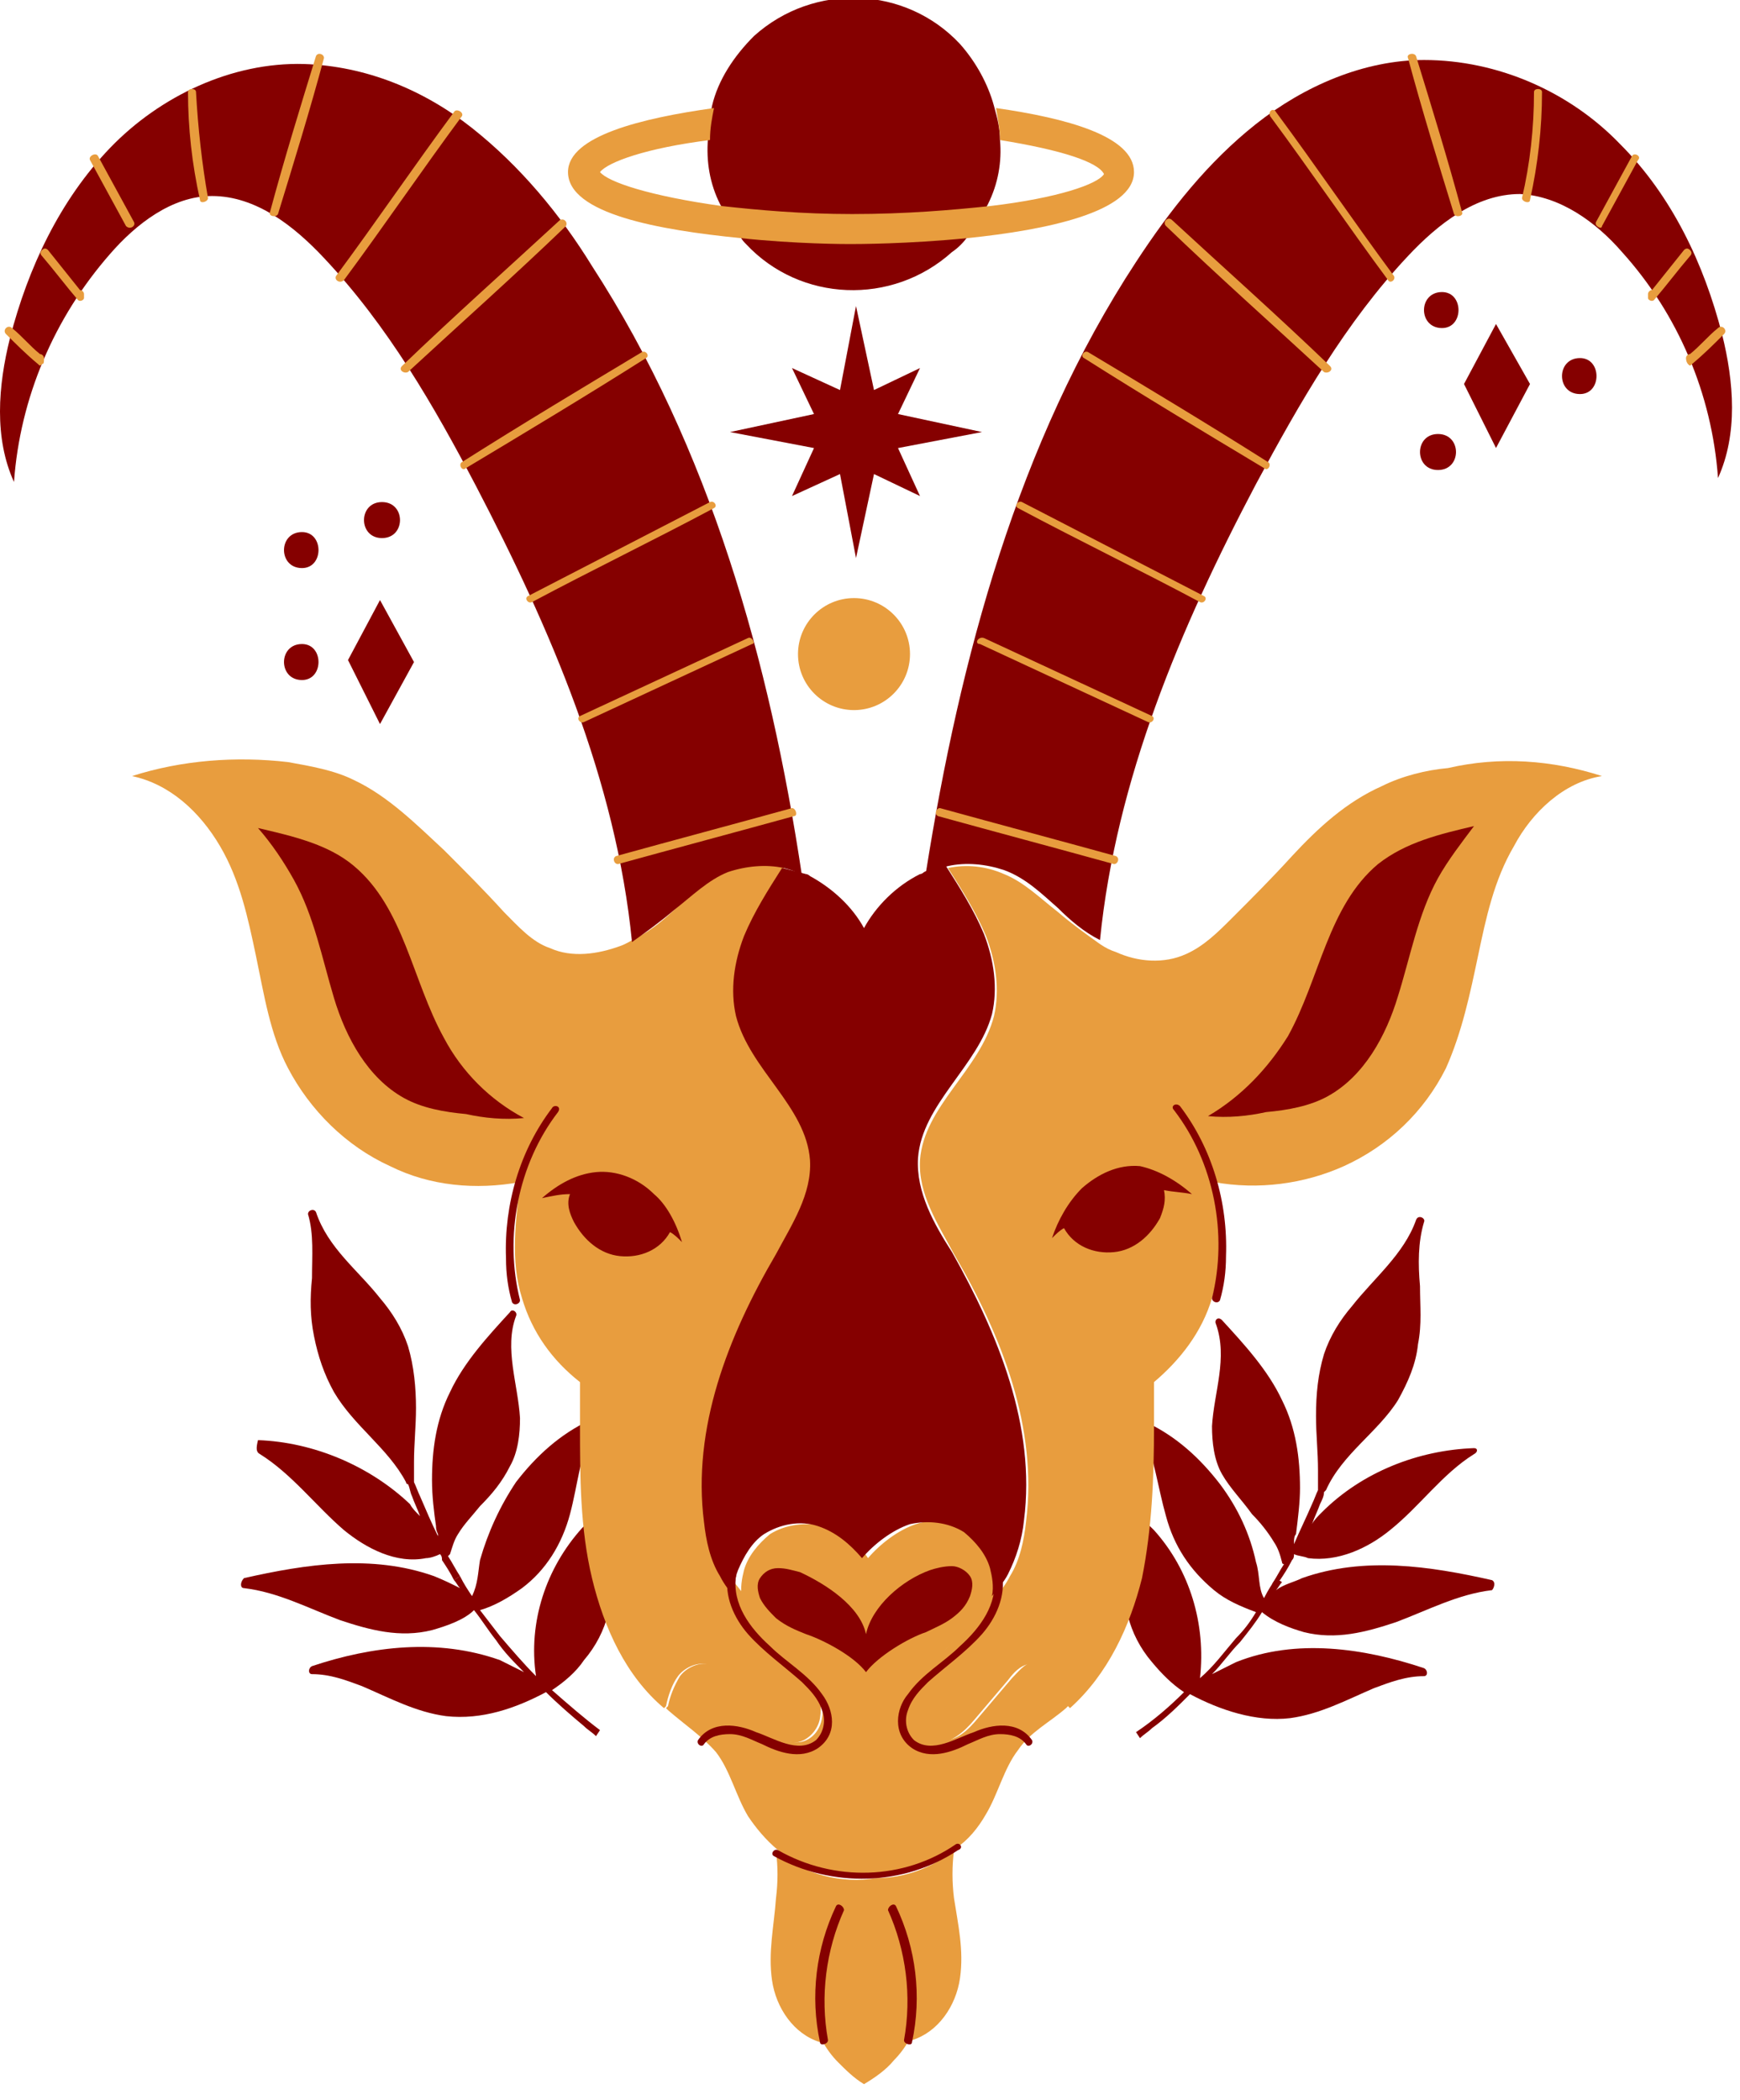 <svg width="87" height="105" viewBox="0 0 87 105" fill="none" xmlns="http://www.w3.org/2000/svg">
<g clip-path="url(#clip0_909_1414)">
<path d="M73.7 72.401C70.9 72.501 68.1 73.601 66.1 75.601C65.9 75.801 65.7 76.001 65.6 76.201C65.7 75.901 65.9 75.501 66 75.201C66.1 75.001 66.2 74.801 66.2 74.601L66.3 74.501C67.1 72.701 68.9 71.601 69.9 70.001C70.4 69.101 70.8 68.201 70.9 67.201C71.1 66.201 71 65.301 71 64.301C70.9 63.201 70.9 62.101 71.2 61.101C71.3 60.901 70.9 60.701 70.8 61.001C70.2 62.701 68.7 63.901 67.6 65.301C67 66.001 66.5 66.801 66.2 67.701C65.9 68.701 65.8 69.701 65.8 70.801C65.8 71.701 65.9 72.601 65.9 73.501V73.601C65.9 73.901 65.9 74.201 65.9 74.401C65.9 74.401 65.9 74.401 65.9 74.501C65.8 74.701 65.7 75.001 65.6 75.201C65.3 75.901 65 76.501 64.7 77.201V77.101C64.7 77.001 64.7 76.801 64.8 76.701C64.9 75.901 65 75.101 65 74.401C65 72.901 64.8 71.401 64.1 70.001C63.4 68.501 62.2 67.201 61.1 66.001C60.9 65.801 60.7 66.001 60.8 66.201C61.4 67.901 60.7 69.601 60.6 71.301C60.6 72.101 60.7 73.001 61.1 73.701C61.5 74.401 62.1 75.001 62.6 75.701C63 76.101 63.4 76.601 63.7 77.101C63.9 77.401 64 77.701 64.1 78.101C64.1 78.201 64.2 78.201 64.2 78.201C64 78.501 63.8 78.901 63.6 79.201L64 79.001C64.2 78.701 64.4 78.401 64.6 78.001C64.7 77.901 64.7 77.801 64.7 77.701C64.9 77.801 65.2 77.801 65.4 77.901C66.9 78.101 68.4 77.401 69.5 76.501C71 75.301 72.1 73.701 73.7 72.701C73.9 72.601 73.9 72.401 73.7 72.401Z" fill="#850000"/>
<path d="M74.6 79.001C71.5 78.301 68.2 77.801 65.1 78.901C64.7 79.101 64.2 79.201 63.8 79.501C63.9 79.401 64 79.201 64.1 79.101L63.8 78.901C63.6 79.201 63.4 79.501 63.2 79.901C62.9 79.401 63 78.701 62.8 78.101C62.5 76.701 61.9 75.401 61 74.201C60 72.901 58.8 71.801 57.3 71.101C57.1 71.001 57 71.201 57.1 71.401C57.7 72.801 57.9 74.401 58.3 75.801C58.7 77.301 59.5 78.501 60.7 79.501C61.3 80.001 62 80.301 62.8 80.601C62.5 81.101 62.2 81.501 61.8 81.901C61.2 82.601 60.7 83.301 60 83.901C60.3 81.201 59.5 78.501 57.7 76.501C57.1 75.901 56.5 75.401 55.8 74.901C55.7 74.801 55.4 75.001 55.5 75.101C56.2 76.301 56.1 77.801 56.1 79.201C56.1 79.701 56.2 80.301 56.4 80.801C56.6 81.601 57 82.401 57.6 83.101C58.1 83.701 58.6 84.201 59.2 84.601C58.5 85.301 57.7 86.001 56.8 86.601L57 86.901C57.2 86.701 57.4 86.601 57.6 86.401C58.3 85.901 58.9 85.301 59.5 84.701C61 85.501 62.8 86.101 64.5 85.901C66 85.701 67.3 85.001 68.7 84.401C69.5 84.101 70.3 83.801 71.2 83.801C71.4 83.801 71.4 83.501 71.2 83.401C68.2 82.401 64.8 81.901 61.8 83.101C61.4 83.301 61 83.501 60.6 83.701C61.1 83.201 61.5 82.601 62 82.101C62.4 81.601 62.8 81.101 63.1 80.601C63.7 81.101 64.5 81.401 65.2 81.601C66.8 82.001 68.3 81.601 69.8 81.101C71.4 80.501 72.9 79.701 74.6 79.501C74.7 79.401 74.8 79.101 74.6 79.001Z" fill="#850000"/>
<path d="M13 72.701C14.6 73.701 15.8 75.301 17.2 76.501C18.3 77.401 19.8 78.201 21.3 77.901C21.5 77.901 21.8 77.801 22 77.701C22.1 77.801 22.1 77.901 22.1 78.001C22.3 78.301 22.5 78.601 22.7 79.001L23 78.801C22.8 78.501 22.6 78.101 22.4 77.801L22.5 77.701C22.6 77.401 22.7 77.001 22.9 76.701C23.2 76.201 23.6 75.801 24 75.301C24.6 74.701 25.1 74.101 25.5 73.301C25.9 72.601 26 71.701 26 70.901C25.9 69.201 25.2 67.401 25.8 65.801C25.9 65.601 25.6 65.401 25.5 65.601C24.4 66.801 23.2 68.101 22.5 69.601C21.8 71.001 21.6 72.501 21.6 74.001C21.6 74.801 21.7 75.601 21.8 76.301C21.8 76.401 21.8 76.501 21.9 76.701V76.801C21.6 76.201 21.3 75.501 21 74.801C20.9 74.601 20.8 74.301 20.7 74.101C20.7 74.101 20.7 74.101 20.7 74.001C20.7 73.701 20.7 73.401 20.7 73.201V73.101C20.7 72.201 20.8 71.301 20.8 70.401C20.8 69.401 20.7 68.301 20.4 67.301C20.1 66.401 19.6 65.601 19 64.901C17.9 63.501 16.4 62.401 15.8 60.601C15.7 60.401 15.4 60.501 15.4 60.701C15.7 61.701 15.6 62.801 15.6 63.901C15.5 64.901 15.5 65.801 15.7 66.801C15.9 67.801 16.2 68.701 16.7 69.601C17.7 71.301 19.4 72.401 20.3 74.101C20.3 74.101 20.3 74.201 20.4 74.201C20.5 74.401 20.5 74.601 20.6 74.801C20.7 75.101 20.9 75.501 21 75.801C20.8 75.601 20.6 75.401 20.5 75.201C18.5 73.301 15.7 72.101 12.9 72.001C12.8 72.401 12.8 72.601 13 72.701Z" fill="#850000"/>
<path d="M12.2 79.4C13.9 79.6 15.4 80.4 17 81C18.5 81.5 20 81.9 21.6 81.5C22.3 81.3 23.2 81 23.7 80.5C24.1 81 24.4 81.5 24.8 82C25.2 82.6 25.7 83.1 26.2 83.6C25.8 83.4 25.4 83.2 25 83C21.9 81.9 18.6 82.3 15.6 83.3C15.4 83.4 15.4 83.7 15.6 83.7C16.5 83.7 17.3 84 18.1 84.3C19.5 84.9 20.8 85.6 22.3 85.8C24.1 86 25.8 85.4 27.3 84.6C27.9 85.2 28.6 85.8 29.2 86.3C29.4 86.5 29.6 86.6 29.8 86.8L30 86.5C29.2 85.9 28.4 85.2 27.6 84.5C28.2 84.1 28.8 83.6 29.2 83C29.8 82.3 30.2 81.5 30.4 80.7C30.5 80.2 30.6 79.7 30.7 79.1C30.8 77.7 30.6 76.2 31.3 75C31.4 74.8 31.2 74.7 31 74.8C30.3 75.2 29.7 75.8 29.1 76.4C27.3 78.4 26.4 81.1 26.8 83.8C26.2 83.2 25.6 82.5 25 81.8C24.7 81.4 24.3 80.9 24 80.5C24.7 80.3 25.4 79.9 26.1 79.4C27.3 78.5 28.1 77.2 28.5 75.7C28.9 74.2 29 72.7 29.7 71.3C29.8 71.2 29.6 71 29.5 71C28 71.7 26.8 72.8 25.8 74.1C25 75.3 24.4 76.6 24 78C23.9 78.6 23.9 79.2 23.6 79.8C23.4 79.5 23.2 79.2 23 78.8L22.7 79C22.8 79.1 22.9 79.3 23 79.4C22.6 79.2 22.2 79 21.7 78.8C18.6 77.7 15.3 78.2 12.2 78.9C12 79.1 12 79.4 12.2 79.4Z" fill="#850000"/>
<path d="M53.4 85.3L53.3 85.4C52.5 86.1 51.5 86.6 50.9 87.5C50.2 88.4 49.9 89.7 49.3 90.7C48.9 91.4 48.4 92 47.8 92.4C46.7 93.3 45.3 93.8 43.9 93.8C42.1 94.1 40.3 93.6 38.9 92.499C38.3 91.999 37.8 91.4 37.4 90.8C36.8 89.8 36.5 88.499 35.8 87.6C35.1 86.799 34.2 86.2 33.4 85.5L33.3 85.4L33.4 85.3C33.5 84.8 33.7 84.3 34 83.8C34.3 83.4 34.9 83.1 35.4 83.2C35.8 83.299 36.1 83.6 36.4 84C37 84.7 37.5 85.3 38.1 86C38.6 86.6 39.2 87.2 40 87.1C40.6 86.999 41 86.5 41.1 85.9C41.2 85.3 41 84.7 40.8 84.2C40.2 82.999 39.2 82.1 38.3 81.2C37.9 80.799 37.5 80.4 37.1 79.9C37 79.4 37.1 78.9 37.2 78.5C37.4 77.8 37.9 77.2 38.5 76.7C39.3 76.2 40.3 76.1 41.2 76.3C42.1 76.6 42.9 77.1 43.4 77.9C44 77.2 44.9 76.499 45.8 76.2C46.7 75.9 47.7 76.1 48.5 76.6C49.1 76.999 49.5 77.7 49.8 78.4C50 78.9 50 79.4 49.9 79.8C49.5 80.2 49.1 80.7 48.7 81.1C47.7 81.999 46.7 82.9 46.2 84.1C45.9 84.6 45.8 85.2 45.9 85.8C46 86.4 46.5 86.9 47 87C47.8 87.1 48.4 86.5 48.9 85.9C49.5 85.2 50 84.6 50.6 83.9C50.9 83.6 51.2 83.2 51.6 83.1C52.1 82.999 52.7 83.299 53 83.7C53.3 84.1 53.5 84.7 53.6 85.2L53.4 85.3Z" fill="#E89D3E"/>
<path d="M48 98.9C47.8 100.3 46.9 101.6 45.6 102L45.5 101.9C45.3 102.3 45 102.7 44.7 103C44.3 103.5 43.7 103.9 43.2 104.2C42.7 103.9 42.3 103.5 41.9 103.1C41.6 102.8 41.3 102.4 41.1 102L41 102.1C39.7 101.7 38.8 100.4 38.6 99C38.4 97.6 38.7 96.3 38.8 94.9C38.9 94.1 38.9 93.3 38.8 92.6C40.2 93.7 42.1 94.2 43.8 93.9C45.2 93.9 46.6 93.4 47.7 92.5C47.6 93.3 47.6 94.1 47.7 94.9C47.9 96.2 48.2 97.5 48 98.9Z" fill="#E89D3E"/>
<path d="M41 85.901C40.9 86.501 40.4 87.001 39.9 87.101C39.1 87.201 38.5 86.601 38 86.001C37.4 85.301 36.9 84.701 36.3 84.001C36 83.701 35.7 83.301 35.3 83.201C34.8 83.101 34.2 83.401 33.9 83.801C33.6 84.201 33.4 84.801 33.3 85.301L33.2 85.401C31.3 83.801 30.2 81.401 29.6 78.901C29 76.401 29 73.801 29 71.301C29 70.601 29 69.901 29 69.101C27.6 68.001 26.6 66.601 26.1 64.901C25.5 63.001 25.8 61.001 26 59.101C23.8 59.501 21.5 59.301 19.5 58.301C17.3 57.301 15.5 55.501 14.4 53.401C13.5 51.701 13.2 49.701 12.8 47.801C12.4 45.901 12 44.001 11 42.301C10 40.601 8.5 39.201 6.6 38.801C9.1 38.001 11.8 37.801 14.4 38.101C15.5 38.301 16.7 38.501 17.7 39.001C19.4 39.801 20.8 41.201 22.2 42.501C23.2 43.501 24.2 44.501 25.2 45.601C25.9 46.301 26.6 47.101 27.5 47.401C28.6 47.901 29.9 47.701 31 47.301C31.3 47.201 31.6 47.001 31.8 46.901C32.6 46.501 33.3 45.901 33.9 45.301C34.7 44.601 35.5 43.801 36.6 43.401C37.5 43.001 38.5 43.001 39.4 43.101C38.7 44.201 38 45.301 37.5 46.501C37 47.801 36.8 49.201 37.1 50.501C37.8 53.101 40.6 55.001 40.8 57.701C40.9 59.401 40 61.001 39.1 62.401C36.8 66.501 34.9 71.101 35.5 75.801C35.6 76.801 35.9 77.701 36.3 78.501C36.5 78.901 36.8 79.201 37.1 79.601C37.5 80.001 37.9 80.501 38.3 80.901C39.3 81.801 40.3 82.701 40.8 83.901C41 84.701 41.1 85.301 41 85.901Z" fill="#E89D3E"/>
<path d="M80.1 38.8C78.2 39.1 76.6 40.6 75.7 42.3C74.7 44 74.3 45.9 73.9 47.8C73.5 49.7 73.1 51.6 72.3 53.4C71.2 55.6 69.4 57.3 67.2 58.3C65.2 59.2 62.9 59.5 60.7 59.1C61 61 61.2 63 60.6 64.9C60.1 66.6 59 68 57.7 69.1C57.7 69.8 57.7 70.5 57.7 71.3C57.7 73.9 57.6 76.4 57.1 78.9C56.5 81.3 55.4 83.7 53.5 85.4L53.4 85.3C53.3 84.8 53.1 84.3 52.8 83.8C52.5 83.4 51.9 83.1 51.4 83.2C51 83.3 50.7 83.6 50.4 84C49.8 84.7 49.3 85.3 48.7 86C48.2 86.6 47.5 87.2 46.8 87.1C46.2 87 45.8 86.5 45.7 85.9C45.6 85.3 45.8 84.7 46 84.2C46.6 83 47.6 82.1 48.5 81.2C48.9 80.8 49.3 80.4 49.7 79.9C50 79.6 50.3 79.2 50.5 78.8C51 78 51.2 77 51.3 76.1C51.9 71.4 50.1 66.8 47.7 62.7C46.9 61.2 45.9 59.7 46 58C46.2 55.3 49 53.5 49.7 50.8C50 49.5 49.8 48.1 49.3 46.8C48.8 45.6 48.1 44.5 47.4 43.4C48.3 43.2 49.3 43.3 50.2 43.7C51.2 44.1 52 44.9 52.9 45.6C53.6 46.2 54.3 46.7 55 47.2C55.3 47.4 55.5 47.5 55.8 47.6C56.9 48.1 58.2 48.2 59.3 47.7C60.2 47.3 60.9 46.6 61.6 45.9C62.6 44.9 63.6 43.9 64.6 42.8C65.9 41.4 67.3 40.1 69.1 39.3C70.1 38.8 71.3 38.5 72.4 38.4C75 37.8 77.6 38 80.1 38.8Z" fill="#E89D3E"/>
<path d="M47.4 43.3C47 43.4 46.6 43.5 46.3 43.6C48 32.9 50.9 22.1 56.8 13.1C58.5 10.5 60.4 8.1 62.8 6.2C65.2 4.3 68.2 3 71.2 3C74.9 3 78.5 4.6 81 7.2C83.6 9.8 85.2 13.2 86.1 16.7C86.7 19.1 86.9 21.7 85.9 23.9C85.6 19.7 83.9 15.7 81.1 12.6C79.8 11.1 78 9.8 76 9.7C73.8 9.7 71.9 11.2 70.4 12.8C67.3 16.1 65 20.1 62.8 24.2C59 31.4 55.8 39 55 47C54.2 46.6 53.5 46 52.9 45.4C52.1 44.7 51.3 43.9 50.2 43.5C49.3 43.2 48.3 43.1 47.4 43.3Z" fill="#850000"/>
<path d="M63.3 55.601C62.4 55.801 61.4 55.901 60.4 55.801C62.1 54.801 63.4 53.401 64.4 51.801C66 48.901 66.4 45.301 68.9 43.201C70.3 42.101 72 41.701 73.7 41.301C73.1 42.101 72.4 43.001 71.9 43.901C70.9 45.701 70.5 47.901 69.9 49.801C69.3 51.801 68.2 53.801 66.4 54.801C65.5 55.301 64.4 55.501 63.3 55.601Z" fill="#850000"/>
<path d="M59.6 59.702C59.1 59.602 58.7 59.602 58.2 59.502C58.3 60.002 58.2 60.402 58 60.902C57.5 61.802 56.7 62.502 55.7 62.602C54.7 62.702 53.7 62.302 53.2 61.402C53 61.502 52.8 61.702 52.6 61.902C52.9 61.002 53.4 60.102 54.1 59.402C54.9 58.702 55.9 58.202 57 58.302C57.9 58.502 58.8 59.002 59.6 59.702Z" fill="#850000"/>
<path d="M40.3 43.701C40.4 43.701 40.5 43.801 40.5 43.801C41.6 44.401 42.6 45.301 43.2 46.401C43.8 45.301 44.8 44.301 46 43.701C46.1 43.701 46.2 43.601 46.2 43.601C46.6 43.401 46.9 43.301 47.3 43.301C48 44.401 48.7 45.501 49.2 46.701C49.7 48.001 49.9 49.401 49.6 50.701C48.9 53.301 46.1 55.201 45.9 57.901C45.8 59.601 46.7 61.201 47.6 62.601C49.9 66.701 51.8 71.301 51.2 76.001C51.1 77.001 50.8 77.901 50.4 78.701C50.2 79.101 49.9 79.401 49.6 79.801C49.7 79.301 49.6 78.801 49.5 78.401C49.3 77.701 48.8 77.101 48.2 76.601C47.4 76.101 46.4 76.001 45.5 76.201C44.6 76.501 43.7 77.201 43.1 77.901C42.5 77.201 41.8 76.601 40.9 76.301C40 76.001 39 76.201 38.2 76.701C37.6 77.101 37.2 77.801 36.9 78.501C36.7 79.001 36.7 79.501 36.8 79.901C36.5 79.601 36.2 79.201 36 78.801C35.5 78.001 35.3 77.001 35.2 76.101C34.6 71.401 36.4 66.801 38.8 62.701C39.6 61.201 40.6 59.701 40.5 58.001C40.3 55.301 37.5 53.501 36.8 50.801C36.5 49.501 36.7 48.101 37.2 46.801C37.7 45.601 38.4 44.501 39.1 43.401C39.6 43.501 39.9 43.601 40.3 43.701Z" fill="#850000"/>
<path d="M48.5 78.801C48.7 79.101 48.6 79.501 48.5 79.801C48.3 80.301 48 80.601 47.6 80.901C47.2 81.201 46.7 81.401 46.3 81.601C45.4 81.901 43.9 82.801 43.3 83.601C42.7 82.801 41.2 82.001 40.3 81.701C39.8 81.501 39.3 81.301 38.8 80.901C38.5 80.601 38.2 80.301 38 79.901C37.9 79.601 37.8 79.201 38 78.901C38.2 78.601 38.5 78.401 38.9 78.401C39.3 78.401 39.6 78.501 40 78.601C41.3 79.201 43 80.301 43.3 81.701C43.6 80.301 45.1 79.001 46.5 78.501C46.8 78.401 47.2 78.301 47.6 78.301C47.9 78.301 48.3 78.501 48.5 78.801Z" fill="#850000"/>
<path d="M39.2 43.4C38.3 43.2 37.3 43.3 36.4 43.599C35.4 43.999 34.6 44.8 33.7 45.499C33 46.099 32.3 46.599 31.6 47.099C30.8 38.999 27.5 31.399 23.8 24.299C21.7 20.299 19.4 16.299 16.2 12.899C14.7 11.3 12.8 9.8 10.6 9.8C8.6 9.8 6.8 11.2 5.5 12.7C2.7 15.899 1 19.899 0.7 24.099C-0.3 21.899 -0.1 19.299 0.5 16.899C1.4 13.399 3 9.999 5.5 7.399C8 4.8 11.6 3.099 15.2 3.2C18.3 3.3 21.2 4.5 23.6 6.399C26 8.3 28 10.7 29.6 13.3C35.5 22.399 38.5 33.099 40.1 43.8C39.9 43.599 39.6 43.499 39.2 43.4Z" fill="#850000"/>
<path d="M34.1 62.101C33.9 61.901 33.7 61.701 33.5 61.601C33 62.501 32 62.901 31 62.801C30 62.701 29.2 62.001 28.7 61.101C28.5 60.701 28.3 60.201 28.5 59.701C28 59.701 27.6 59.801 27.1 59.901C27.9 59.201 28.8 58.701 29.8 58.601C30.8 58.501 31.9 58.901 32.7 59.701C33.3 60.201 33.8 61.101 34.1 62.101Z" fill="#850000"/>
<path d="M23.3 55.698C22.2 55.598 21.1 55.398 20.2 54.898C18.4 53.898 17.3 51.898 16.7 49.898C16.1 47.898 15.7 45.798 14.7 43.998C14.2 43.098 13.6 42.198 12.9 41.398C14.6 41.798 16.4 42.198 17.7 43.298C20.2 45.398 20.6 48.998 22.2 51.898C23.1 53.598 24.5 54.998 26.2 55.898C25.2 55.998 24.2 55.898 23.3 55.698Z" fill="#850000"/>
<path d="M41.1 84.699C40.4 83.699 39.3 83.099 38.5 82.299C37.5 81.399 36.6 80.199 36.8 78.799C36.8 78.599 36.5 78.499 36.4 78.699C36.2 79.799 36.7 80.899 37.4 81.699C38.2 82.599 39.2 83.299 40.1 84.099C40.5 84.499 40.9 84.899 41.1 85.499C41.3 85.999 41.2 86.599 40.8 86.999C39.9 87.699 38.7 86.899 37.8 86.599C36.9 86.199 35.6 85.999 34.9 86.999C34.8 87.199 35.1 87.399 35.2 87.199C35.5 86.799 36 86.699 36.5 86.699C37.1 86.699 37.6 86.999 38.1 87.199C38.9 87.599 40 87.999 40.9 87.399C41.9 86.699 41.7 85.499 41.1 84.699Z" fill="#850000"/>
<path d="M41.8 95.302C40.8 97.402 40.5 99.802 41 102.102C41 102.302 41.4 102.202 41.4 102.002C41 99.802 41.3 97.502 42.2 95.502C42.2 95.302 41.9 95.102 41.8 95.302Z" fill="#850000"/>
<path d="M27.6 55.401C26 57.501 25.2 60.201 25.3 62.901C25.3 63.701 25.4 64.401 25.6 65.101C25.7 65.301 26 65.201 26 65.001C25.2 61.801 25.9 58.201 27.9 55.601C28.1 55.301 27.7 55.201 27.6 55.401Z" fill="#850000"/>
<path d="M2.2 17.902C2.2 17.802 2.1 17.702 2 17.702C1.5 17.302 1.1 16.802 0.6 16.402C0.4 16.202 0.1 16.502 0.3 16.702C0.8 17.202 1.3 17.702 1.9 18.202C2 18.302 2 18.302 2.1 18.202C2.2 18.202 2.2 18.102 2.2 17.902C2.2 18.002 2.2 18.002 2.2 17.902Z" fill="#E89D3E"/>
<path d="M4.2 14.701C4.2 14.601 4.1 14.501 4 14.501L2.4 12.501C2.3 12.401 2.2 12.401 2.1 12.501C2 12.601 2 12.701 2.1 12.801C2.7 13.501 3.3 14.301 3.9 15.001C4 15.101 4.2 15.001 4.2 14.901C4.2 14.801 4.2 14.701 4.2 14.701Z" fill="#E89D3E"/>
<path d="M6.7 11.102C6.1 10.002 5.5 8.902 4.9 7.802C4.8 7.602 4.4 7.802 4.5 8.002C5.1 9.102 5.7 10.202 6.3 11.302C6.5 11.502 6.8 11.302 6.7 11.102Z" fill="#E89D3E"/>
<path d="M9.8 4.599C9.8 4.399 9.4 4.399 9.4 4.599C9.4 6.399 9.6 8.199 10 9.999C10 10.199 10.4 10.099 10.4 9.899C10.1 8.199 9.9 6.399 9.8 4.599Z" fill="#E89D3E"/>
<path d="M15.8 2.8C15 5.4 14.2 8 13.5 10.6C13.4 10.8 13.8 10.9 13.9 10.7C14.7 8.1 15.5 5.5 16.2 2.9C16.2 2.7 15.9 2.6 15.8 2.8Z" fill="#E89D3E"/>
<path d="M22.7 5.602C20.7 8.302 18.8 11.102 16.8 13.802C16.7 14.002 17 14.202 17.2 14.002C19.2 11.302 21.1 8.502 23.1 5.802C23.2 5.602 22.8 5.402 22.7 5.602Z" fill="#E89D3E"/>
<path d="M28 10.999C25.4 13.399 22.7 15.799 20.1 18.299C19.9 18.499 20.2 18.699 20.4 18.599C23 16.199 25.7 13.799 28.3 11.299C28.4 11.099 28.2 10.899 28 10.999Z" fill="#E89D3E"/>
<path d="M32.1 17.602C29.1 19.402 26.1 21.202 23.1 23.102C22.9 23.202 23.1 23.602 23.3 23.402C26.3 21.602 29.3 19.802 32.3 17.902C32.5 17.802 32.3 17.502 32.1 17.602Z" fill="#E89D3E"/>
<path d="M35.5 25.102L26.4 29.802C26.2 29.902 26.4 30.202 26.6 30.102C29.6 28.502 32.7 27.002 35.7 25.402C35.9 25.302 35.7 25.002 35.5 25.102Z" fill="#E89D3E"/>
<path d="M37.4 31.899C34.6 33.199 31.8 34.499 29 35.799C28.8 35.899 29 36.199 29.2 36.099C32 34.799 34.8 33.499 37.6 32.199C37.8 32.199 37.6 31.799 37.4 31.899Z" fill="#E89D3E"/>
<path d="M39.6 40.402C36.7 41.202 33.7 42.002 30.8 42.802C30.6 42.902 30.7 43.202 30.9 43.202C33.8 42.402 36.8 41.602 39.7 40.802C39.9 40.802 39.8 40.402 39.6 40.402Z" fill="#E89D3E"/>
<path d="M45.4 84.699C46.1 83.699 47.2 83.099 48 82.299C49 81.399 49.9 80.199 49.7 78.799C49.7 78.599 50 78.499 50.1 78.699C50.3 79.799 49.8 80.899 49.1 81.699C48.3 82.599 47.3 83.299 46.4 84.099C46 84.499 45.6 84.899 45.4 85.499C45.2 85.999 45.3 86.599 45.7 86.999C46.6 87.699 47.8 86.899 48.7 86.599C49.6 86.199 50.9 85.999 51.6 86.999C51.7 87.199 51.4 87.399 51.3 87.199C51 86.799 50.5 86.699 50 86.699C49.4 86.699 48.9 86.999 48.4 87.199C47.6 87.599 46.5 87.999 45.6 87.399C44.6 86.699 44.8 85.399 45.4 84.699Z" fill="#850000"/>
<path d="M44.8 95.302C45.8 97.402 46.1 99.802 45.6 102.102C45.6 102.302 45.2 102.202 45.2 102.002C45.6 99.802 45.3 97.502 44.4 95.502C44.4 95.302 44.7 95.102 44.8 95.302Z" fill="#850000"/>
<path d="M59 55.302C60.6 57.402 61.4 60.102 61.3 62.802C61.3 63.602 61.2 64.302 61 65.002C60.9 65.202 60.6 65.102 60.6 64.902C61.4 61.702 60.7 58.102 58.7 55.502C58.5 55.302 58.8 55.102 59 55.302Z" fill="#850000"/>
<path d="M84.3 17.902C84.3 17.802 84.4 17.702 84.5 17.702C85 17.302 85.4 16.802 85.9 16.402C86.1 16.202 86.4 16.502 86.2 16.702C85.7 17.202 85.2 17.702 84.6 18.202C84.5 18.302 84.5 18.302 84.4 18.202C84.4 18.202 84.3 18.102 84.3 17.902C84.3 18.002 84.3 18.002 84.3 17.902Z" fill="#E89D3E"/>
<path d="M82.4 14.701C82.4 14.601 82.5 14.501 82.6 14.501L84.2 12.501C84.3 12.401 84.4 12.401 84.5 12.501C84.6 12.601 84.6 12.701 84.5 12.801C83.9 13.501 83.3 14.301 82.7 15.001C82.6 15.101 82.4 15.001 82.4 14.901C82.4 14.801 82.4 14.701 82.4 14.701Z" fill="#E89D3E"/>
<path d="M79.8 11.102C80.4 10.002 81 8.902 81.6 7.802C81.7 7.602 82.1 7.802 81.9 8.002C81.3 9.102 80.7 10.202 80.1 11.302C80.1 11.502 79.7 11.302 79.8 11.102Z" fill="#E89D3E"/>
<path d="M76.7 4.599C76.7 4.399 77.1 4.399 77.1 4.599C77.1 6.399 76.9 8.199 76.5 9.999C76.5 10.199 76.1 10.099 76.1 9.899C76.5 8.199 76.7 6.399 76.7 4.599Z" fill="#E89D3E"/>
<path d="M70.8 2.8C71.6 5.4 72.4 8 73.1 10.6C73.2 10.8 72.8 10.9 72.7 10.7C71.9 8.1 71.1 5.5 70.4 2.9C70.3 2.7 70.7 2.6 70.8 2.8Z" fill="#E89D3E"/>
<path d="M63.8 5.6C65.8 8.3 67.7 11.1 69.7 13.8C69.8 14 69.5 14.2 69.4 14C67.4 11.3 65.5 8.5 63.5 5.8C63.4 5.5 63.7 5.4 63.8 5.6Z" fill="#E89D3E"/>
<path d="M58.6 11C61.2 13.4 63.9 15.8 66.5 18.299C66.7 18.5 66.4 18.7 66.2 18.6C63.6 16.2 60.9 13.8 58.3 11.3C58.1 11.1 58.4 10.8 58.6 11Z" fill="#E89D3E"/>
<path d="M54.4 17.602C57.4 19.402 60.4 21.202 63.4 23.102C63.6 23.202 63.4 23.602 63.2 23.402C60.2 21.602 57.2 19.802 54.2 17.902C54 17.802 54.2 17.502 54.4 17.602Z" fill="#E89D3E"/>
<path d="M51.1 25.102L60.2 29.802C60.4 29.902 60.2 30.202 60 30.102C57 28.502 53.9 27.002 50.9 25.402C50.7 25.302 50.9 25.002 51.1 25.102Z" fill="#E89D3E"/>
<path d="M49.2 31.899C52 33.199 54.8 34.499 57.6 35.799C57.8 35.899 57.6 36.199 57.4 36.099C54.6 34.799 51.8 33.499 49 32.199C48.7 32.199 48.9 31.799 49.2 31.899Z" fill="#E89D3E"/>
<path d="M47 40.402C49.9 41.202 52.9 42.002 55.8 42.802C56 42.902 55.9 43.202 55.7 43.202C52.8 42.402 49.8 41.602 46.9 40.802C46.7 40.702 46.8 40.402 47 40.402Z" fill="#E89D3E"/>
<path d="M47.8 92.2C45.2 94 41.7 94.1 38.9 92.5C38.7 92.4 38.5 92.7 38.7 92.8C41.6 94.4 45.2 94.3 47.9 92.5C48.2 92.4 48 92.1 47.8 92.2Z" fill="#850000"/>
<path d="M49.4 10.201C49.1 10.801 48.8 11.301 48.4 11.801C48.2 12.101 47.9 12.401 47.6 12.601C44.6 15.301 40 15.101 37.3 12.201C37.2 12.101 37.1 12.001 37 11.801C36.6 11.301 36.3 10.701 36 10.201C35.5 9.201 35.3 8.101 35.4 6.901C35.4 6.401 35.5 5.801 35.6 5.301C35.9 4.001 36.7 2.801 37.7 1.801C40.7 -0.899 45.3 -0.699 48 2.201C48.8 3.101 49.4 4.201 49.7 5.301C49.9 6.001 50 6.501 50 7.001C50.1 8.101 49.9 9.201 49.4 10.201Z" fill="#850000"/>
<path d="M56.7 8.602C56.7 10.602 52.3 11.502 48.4 11.902C45.4 12.202 42.8 12.202 42.5 12.202C42.3 12.202 39.8 12.202 37 11.902C33 11.502 28.4 10.702 28.4 8.602C28.4 6.802 32.1 5.902 35.7 5.402C35.6 5.902 35.5 6.402 35.5 7.002C32.3 7.402 30.4 8.102 30 8.602C30.4 9.102 32.5 9.802 36.1 10.302C37.9 10.502 40.1 10.702 42.6 10.702C45.3 10.702 47.6 10.502 49.5 10.302C52.9 9.902 54.9 9.202 55.2 8.702C54.9 8.102 53.1 7.502 50 7.002C50 6.502 49.9 6.002 49.8 5.402C53.3 5.902 56.7 6.802 56.7 8.602Z" fill="#E89D3E"/>
<path d="M42.7 35.502C44.246 35.502 45.5 34.249 45.5 32.702C45.5 31.156 44.246 29.902 42.7 29.902C41.154 29.902 39.9 31.156 39.9 32.702C39.9 34.249 41.154 35.502 42.7 35.502Z" fill="#E89D3E"/>
<path d="M44.9 22.401L46 24.801L43.7 23.701L42.8 27.901L42 23.701L39.6 24.801L40.7 22.401L36.5 21.601L40.7 20.701L39.6 18.401L42 19.501L42.8 15.301L43.7 19.501L46 18.401L44.9 20.701L49.1 21.601L44.9 22.401Z" fill="#850000"/>
<path d="M19 30L20.7 33.1L19 36.2L17.4 33L19 30Z" fill="#850000"/>
<path d="M15.1 32.199C13.9 32.199 13.9 33.999 15.1 33.999C16.2 33.999 16.2 32.199 15.1 32.199Z" fill="#850000"/>
<path d="M19.1 25.102C17.9 25.102 17.9 26.902 19.1 26.902C20.3 26.902 20.3 25.102 19.1 25.102Z" fill="#850000"/>
<path d="M15.1 26.602C13.9 26.602 13.9 28.402 15.1 28.402C16.2 28.402 16.2 26.602 15.1 26.602Z" fill="#850000"/>
<path d="M74.8 16.199L76.5 19.199L74.8 22.399L73.2 19.199L74.8 16.199Z" fill="#850000"/>
<path d="M71.9 21.699C70.7 21.699 70.7 23.499 71.9 23.499C73.1 23.499 73.1 21.699 71.9 21.699Z" fill="#850000"/>
<path d="M72.1 14.602C70.9 14.602 70.9 16.402 72.1 16.402C73.2 16.402 73.2 14.602 72.1 14.602Z" fill="#850000"/>
<path d="M79 17.902C77.8 17.902 77.8 19.702 79 19.702C80.1 19.702 80.1 17.902 79 17.902Z" fill="#850000"/>
</g>
<defs>
<clipPath id="clip0_909_1414">
<rect width="86.6" height="104.2" fill="white"/>
</clipPath>
</defs>
</svg>
